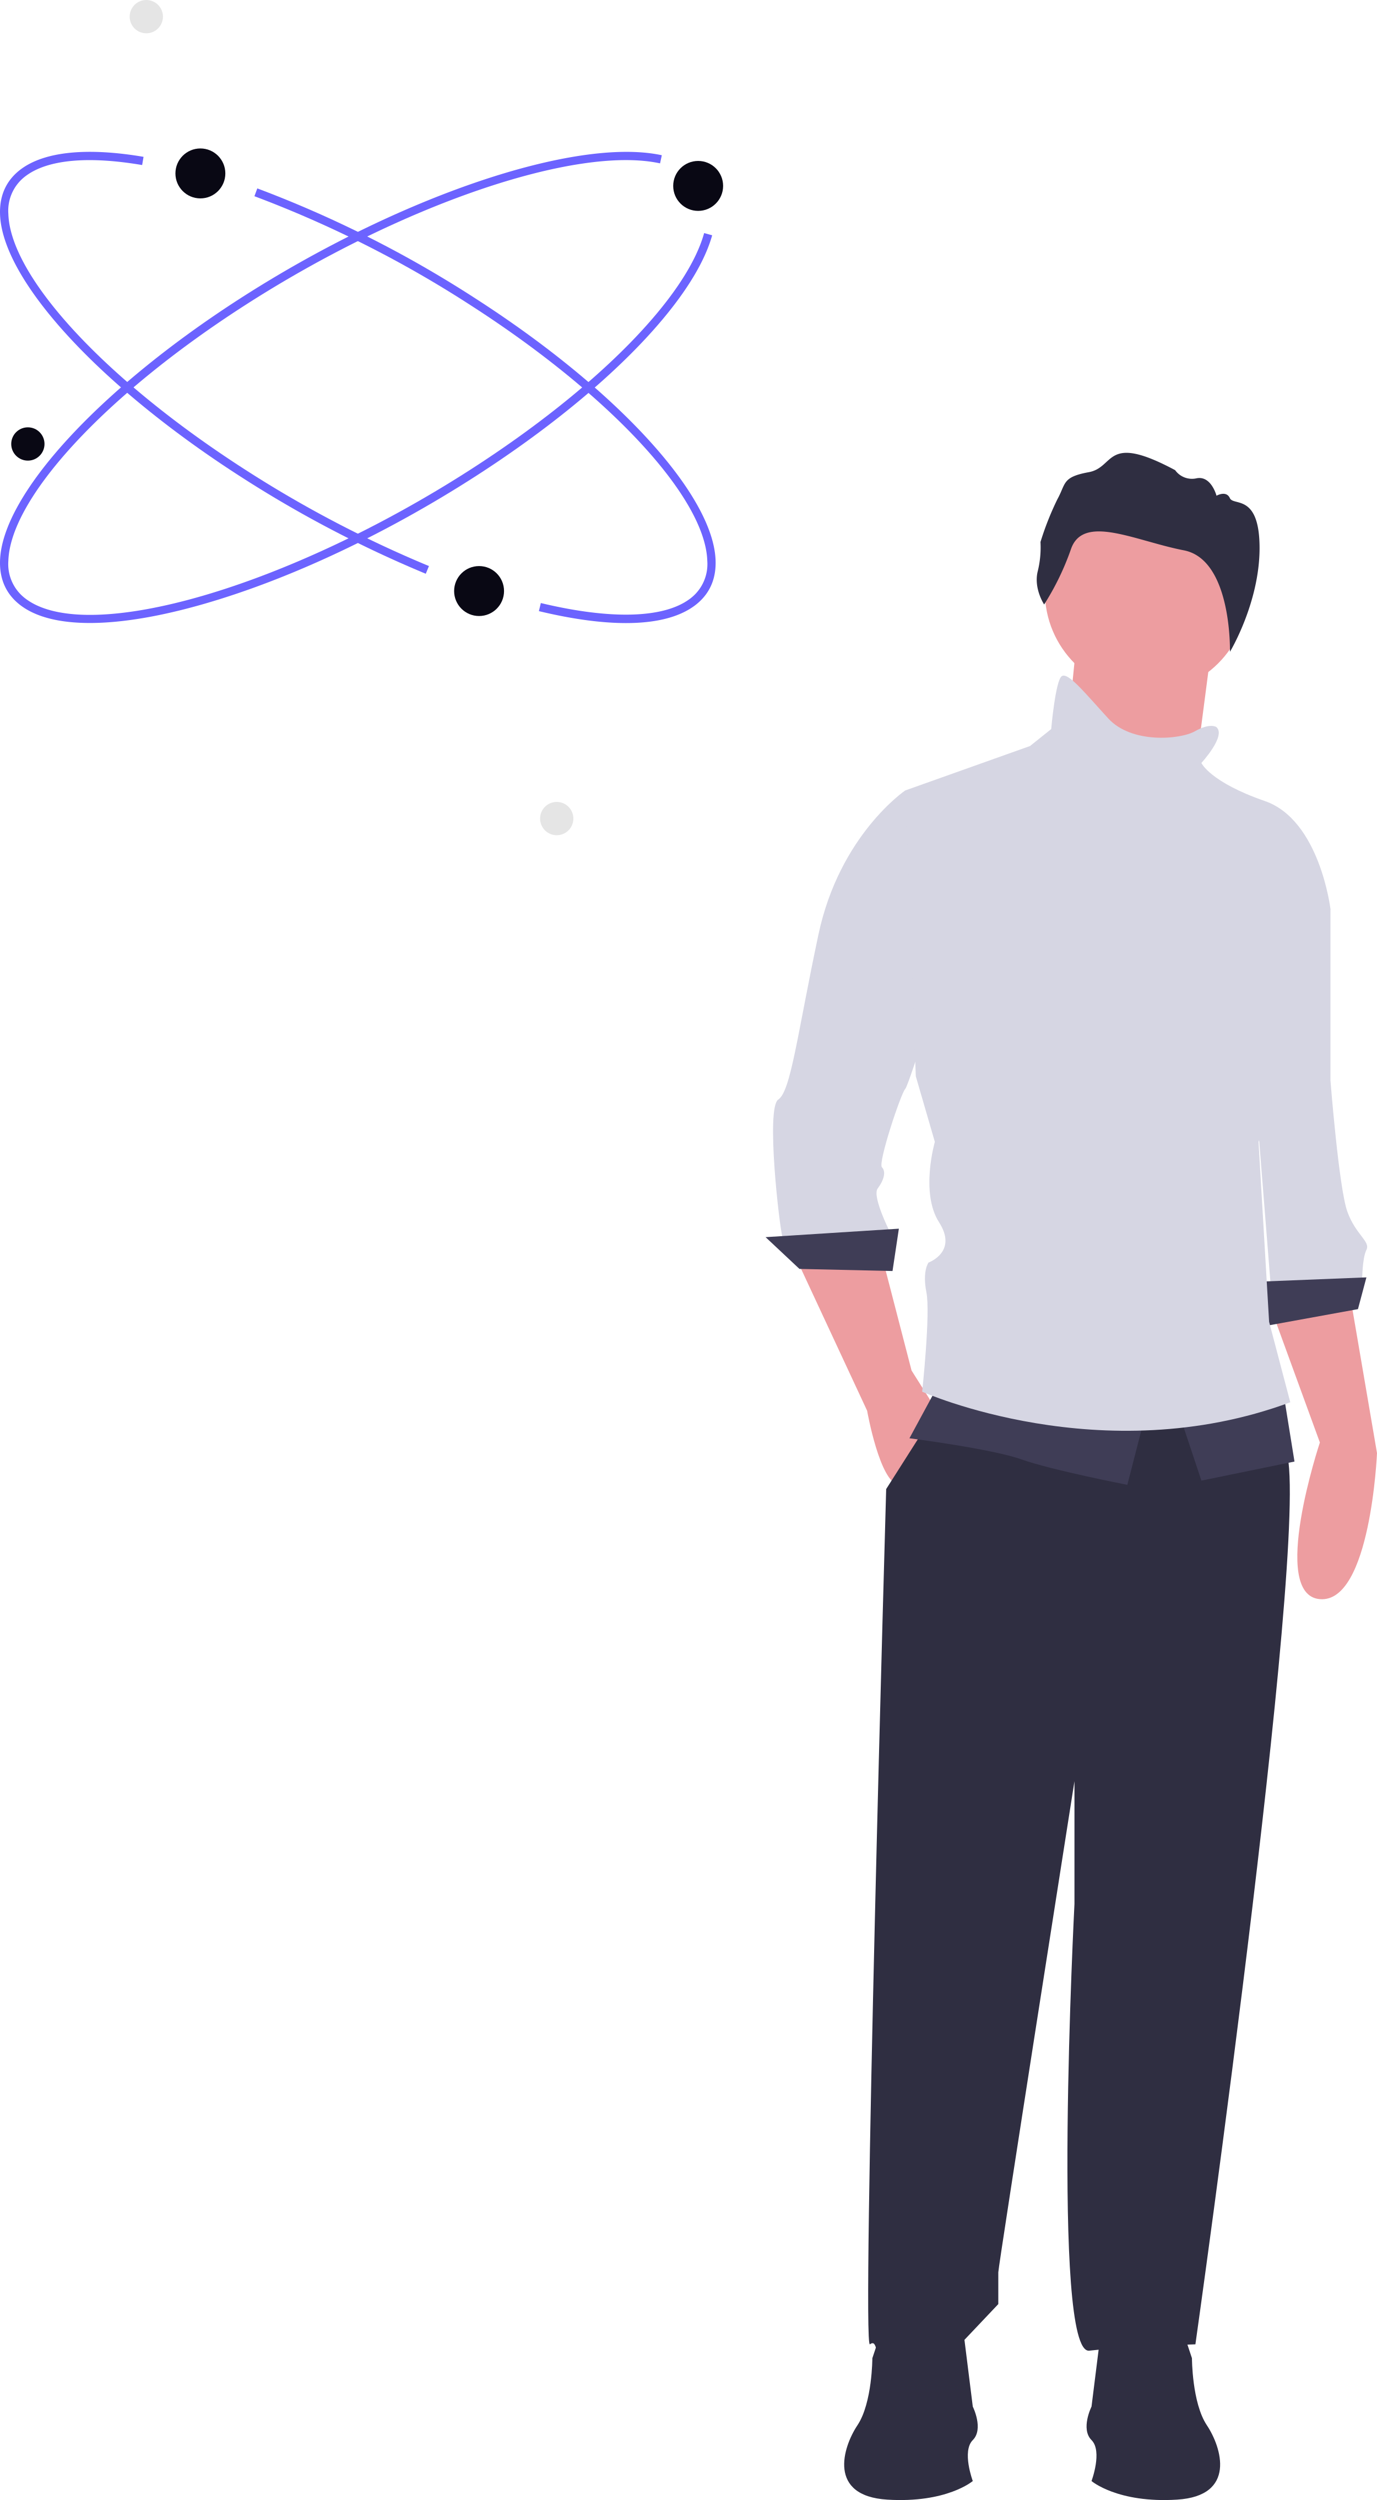 <svg xmlns="http://www.w3.org/2000/svg" width="440.918" height="800.019" viewBox="0 0 440.918 800.019" xmlns:xlink="http://www.w3.org/1999/xlink" role="img" artist="Katerina Limpitsouni" source="https://undraw.co/"><g transform="translate(-740 -140)"><path d="M986.137,474.778l15.581,42.678s-16.258,48.775,0,50.13,18.291-46.743,18.291-46.743l-8.807-51.485Z" transform="translate(160.909 84.143)" fill="#ed9da0"/><path d="M994.675,359.128l11.516,11.516v54.872s2.71,34.549,5.419,42,7.452,9.484,6.1,12.194-1.355,9.484-1.355,9.484l-29.129,4.065-6.1-76.549Z" transform="translate(159.823 60.242)" fill="#d6d6e3"/><path d="M915.225,352.464l-33.872,1.354,1.355,14.226,29.807-5.42Z" transform="translate(262.306 196.297)" fill="#3f3d56"/><path d="M833.365,187.953,829.3,228.6l41.323,6.1,3.048-23.372,3.049-23.372Z" transform="translate(251.02 160.627)" fill="#ed9da0"/><path d="M860.875,459.894l23.033,49.452s4.065,23.033,10.161,23.71,12.194-23.71,12.194-23.71l-8.129-12.871-9.484-36.581Z" transform="translate(133.749 82.092)" fill="#ed9da0"/><path d="M904.81,499.655l-18.968,29.807s-7.91,275.714-5.2,273.681,1.135,5.419,4.522,0,24.387,0,24.387,0l12.194-12.871V780.111c0-2.032,24.387-157.163,24.387-157.163v39.291s-7.452,144.292,4.742,142.937,33.986-2.032,33.986-2.032,39.176-277.068,28.337-287.23-15.581-33.194-15.581-33.194Z" transform="translate(137.912 87.041)" fill="#2f2e41"/><circle cx="32.517" cy="32.517" r="32.517" transform="translate(1074.562 296.756)" fill="#ed9da0"/><path d="M902.108,340.126l-4.742-2.71s-21,14.226-27.775,46.065-8.807,50.13-12.871,52.839.438,41.422,1.355,44.033H893.3s-6.774-12.871-4.742-15.581,2.71-5.419,1.355-6.774,6.1-23.71,7.452-25.065,15.581-47.42,15.581-48.775S902.108,340.126,902.108,340.126Z" transform="translate(132.485 55.535)" fill="#d6d6e3"/><path d="M793.76,339.659l-42.679,2.71,10.839,10.162,29.807.678Z" transform="translate(234.06 193.52)" fill="#3f3d56"/><path d="M899.745,494.411l-8.807,16.258s26.42,3.387,35.9,6.774,33.871,8.129,33.871,8.129l6.1-23.71Z" transform="translate(140.268 89.576)" fill="#3f3d56"/><path d="M859.641,388.382l7.452,22.356,29.807-6.1-3.388-21Z" transform="translate(257.598 203.057)" fill="#3f3d56"/><path d="M989.407,323.643s-2.032-1.355-6.774,1.355-20.323,4.065-27.775-4.065-12.871-14.9-14.9-13.549-3.387,16.936-3.387,16.936l-6.774,5.419-39.968,14.226,3.387,91.453,6.1,21s-4.742,16.258,1.355,25.742-3.387,12.871-3.387,12.871-2.032,2.71-.677,9.484-1.355,31.839-1.355,31.839,57.581,25.742,117.873,3.387L1006.343,514l-3.387-57.581s3.387-9.484,2.71-13.549,20.323-60.969,20.323-60.969-3.387-28.452-21-34.549-20.323-12.194-20.323-12.194S992.794,326.352,989.407,323.643Z" transform="translate(140.026 48.986)" fill="#d6d6e3"/><path d="M926.806,297.157s-3.377-5.065-2.078-10.52a31.884,31.884,0,0,0,.909-9.481,93.825,93.825,0,0,1,5.455-13.766c2.727-4.935,1.428-7.013,10-8.572s5.065-12.727,27.663-.649a6.627,6.627,0,0,0,6.883,2.6c4.675-.909,6.364,5.585,6.364,5.585s3.117-1.818,4.286.779,9.5-1.559,9.5,15.974-9.484,33.194-9.484,33.194.7-29.492-14.76-32.479-32.078-11.688-36.1-.519A85.152,85.152,0,0,1,926.806,297.157Z" transform="translate(147.529 36.281)" fill="#2f2e41"/><path d="M966.528,737.951l4.764,14.293s0,14.293,4.764,21.439,9.529,22.63-9.528,23.821-27.394-5.955-27.394-5.955,3.573-9.529,0-13.1,0-10.72,0-10.72l3.573-28.585Z" transform="translate(150.373 142.381)" fill="#2f2e41"/><path d="M887.55,737.951l-4.764,14.293s0,14.293-4.764,21.439-9.529,22.63,9.528,23.821,27.394-5.955,27.394-5.955-3.573-9.529,0-13.1,0-10.72,0-10.72l-3.573-28.585Z" transform="translate(136.543 142.381)" fill="#2f2e41"/><g transform="translate(740 140)"><ellipse cx="5.328" cy="5.328" rx="5.328" ry="5.328" transform="translate(3.594 136.744)" fill="#090814"/><path d="M629.983,373.234a374.623,374.623,0,0,1-59.5-31.213C525.2,312.893,494.33,279.2,493.658,258.187c-.2-6.142,2.085-11.014,6.782-14.477,7.6-5.6,21.141-6.948,39.169-3.891l-.445,2.627c-17.3-2.934-30.142-1.756-37.142,3.408a13.816,13.816,0,0,0-5.7,12.249c.645,20.179,31.03,53,75.608,81.678a371.855,371.855,0,0,0,59.064,30.988Z" transform="translate(-493.646 -189.631)" fill="#6c63ff"/><path d="M704.375,390.492c-7.9,0-17.256-1.272-27.894-3.822l.621-2.59c22.337,5.354,39.24,4.908,47.6-1.255a13.816,13.816,0,0,0,5.7-12.249c-.645-20.18-31.03-53-75.608-81.677a360.226,360.226,0,0,0-69.4-35l.917-2.5a362.92,362.92,0,0,1,69.919,35.262c45.282,29.127,76.158,62.817,76.829,83.833.2,6.142-2.085,11.014-6.782,14.477C721.292,388.647,713.889,390.492,704.375,390.492Z" transform="translate(-503.926 -191.108)" fill="#6c63ff"/><path d="M522.421,388.989c-9.54,0-17.012-1.83-21.982-5.5-4.7-3.464-6.978-8.335-6.782-14.477.672-21.016,31.547-54.706,76.829-83.833,50.609-32.553,107.415-51.846,135.074-45.87l-.562,2.6c-27.034-5.843-83,13.3-133.07,45.507-44.578,28.674-74.963,61.5-75.608,81.677a13.815,13.815,0,0,0,5.7,12.249c20,14.751,83.922-3.9,142.49-41.568,40.233-25.879,68.82-54.833,74.607-75.564l2.566.716c-5.955,21.333-34.973,50.872-75.731,77.089-28.684,18.45-59.526,32.949-86.845,40.826C544.917,386.94,532.512,388.988,522.421,388.989Z" transform="translate(-493.646 -189.632)" fill="#6c63ff"/><ellipse cx="7.992" cy="7.992" rx="7.992" ry="7.992" transform="translate(56.171 47.505)" fill="#090814"/><ellipse cx="7.992" cy="7.992" rx="7.992" ry="7.992" transform="translate(145.41 181.142)" fill="#090814"/><ellipse cx="5.328" cy="5.328" rx="5.328" ry="5.328" transform="translate(172.937 256.618)" fill="#e5e5e5"/><ellipse cx="5.328" cy="5.328" rx="5.328" ry="5.328" transform="translate(41.52 0)" fill="#e5e5e5"/><ellipse cx="7.992" cy="7.992" rx="7.992" ry="7.992" transform="translate(215.559 51.501)" fill="#090814"/></g></g></svg>